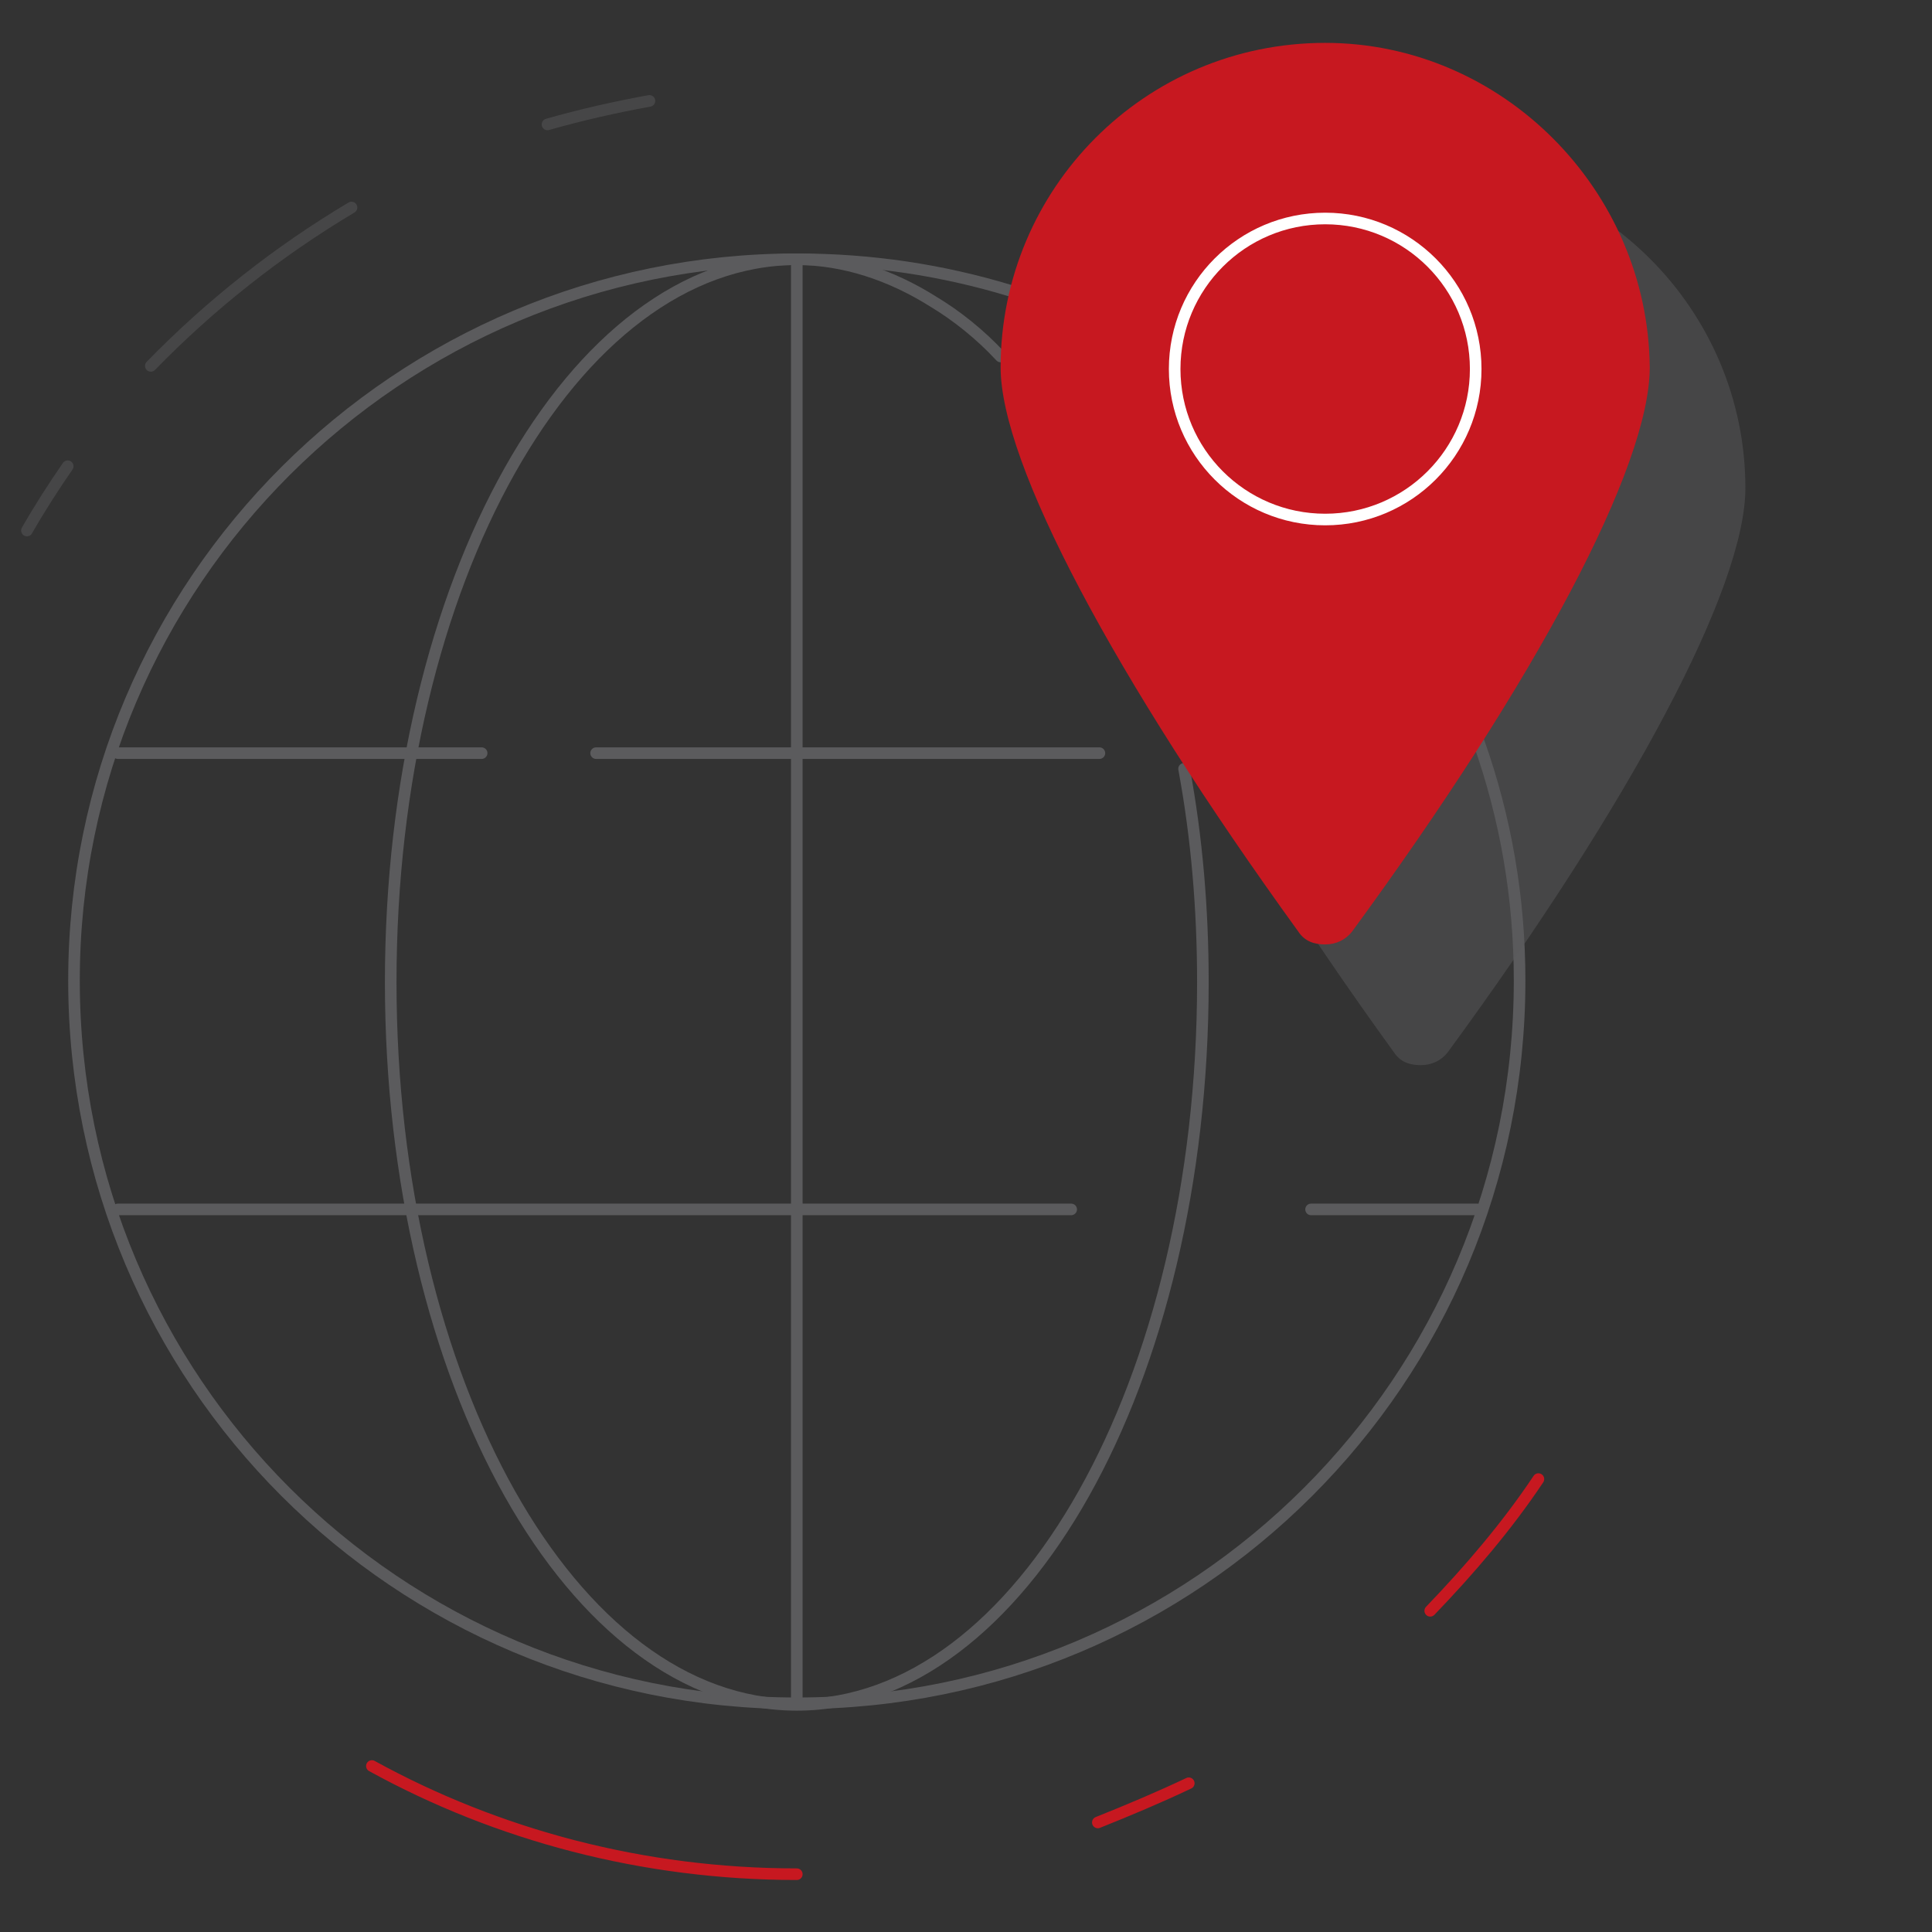 <?xml version="1.0" encoding="utf-8"?>
<svg viewBox="0 0 500 500" width="500" height="500" xmlns="http://www.w3.org/2000/svg">
  <rect x="0" y="0" width="500" height="500" fill="#333333" stroke="none"/>
  <path stroke-linecap="round" stroke-linejoin="round" stroke-miterlimit="10" stroke-width="3" d="M 398.141 382.786 C 390.026 394.959 380.287 406.321 370.143 416.871" class="icon-8-0" style="fill: none; stroke: rgb(199, 24, 32);"/>
  <path stroke-linecap="round" stroke-linejoin="round" stroke-miterlimit="10" stroke-width="3" d="M 141.693 32.198 C 150.214 29.764 159.141 27.735 168.068 26.112 M 39.032 94.687 C 54.451 78.862 71.9 65.066 90.971 53.704 M 6.976 137.293 C 10.222 131.613 13.874 125.932 17.526 120.657" class="icon-8-1" opacity=".5" style="fill: none; stroke: rgb(91, 91, 93);"/>
  <path stroke-linecap="round" stroke-linejoin="round" stroke-miterlimit="10" stroke-width="3" d="M 206.211 485.041 C 166.445 485.041 128.708 474.897 96.246 457.042 M 307.654 461.506 C 299.944 465.158 292.234 468.404 284.119 471.65" class="icon-8-0" style="fill: none; stroke: rgb(199, 24, 32);"/>
  <path stroke-linecap="round" stroke-linejoin="round" stroke-miterlimit="10" stroke-width="3" d="M 154.272 194.913 L 284.525 194.913 M 30.511 194.913 L 124.65 194.913 M 30.511 312.993 L 277.221 312.993 M 339.304 312.993 L 382.316 312.993 M 206.211 67.095 L 206.211 440.812 M 261.396 75.21 C 243.947 69.935 225.688 67.095 206.211 67.095 C 103.144 67.095 19.149 150.684 19.149 253.75 C 19.149 357.222 102.738 440.812 206.211 440.812 C 309.683 440.812 393.272 357.222 393.272 253.75 C 393.272 232.244 389.62 211.55 382.722 192.073" class="icon-8-1 fill-none stroke-gray-400" style="fill: none; stroke: rgb(91, 91, 93);"/>
  <path stroke-linecap="round" stroke-linejoin="round" stroke-miterlimit="10" stroke-width="3" d="M 258.961 92.253 C 253.686 86.572 247.599 81.702 241.513 78.051 C 230.557 71.152 218.384 67.095 206.211 67.095 C 148.185 67.095 101.115 150.684 101.115 254.156 C 101.115 357.628 148.185 441.217 206.211 441.217 C 264.236 441.217 311.306 357.628 311.306 254.156 C 311.306 235.085 309.683 216.419 306.436 198.971" class="icon-8-1" style="fill: none; stroke: rgb(91, 91, 93);"/>
  <path d="M 367.708 42.343 C 321.044 42.343 283.713 80.079 283.713 126.338 C 283.713 151.09 312.929 206.275 360.81 272.416 C 362.433 274.85 364.868 275.662 367.708 275.662 C 370.549 275.662 372.983 274.445 374.606 272.416 C 422.488 207.086 451.703 151.901 451.703 126.338 C 451.703 80.079 413.966 42.343 367.708 42.343 Z" opacity=".5" style="fill: rgb(91, 91, 93);"/>
  <path d="M 342.956 11.098 C 296.292 11.098 258.961 48.835 258.961 95.093 C 258.961 119.845 288.177 175.03 336.058 241.171 C 337.681 243.606 340.116 244.417 342.956 244.417 C 345.796 244.417 348.231 243.2 349.854 241.171 C 397.735 175.842 426.951 120.657 426.951 95.093 C 426.545 49.241 388.808 11.098 342.956 11.098 Z" style="fill: rgb(199, 24, 32);"/>
  <circle cx="342.956" cy="95.499" r="38.954" fill="none" stroke="#fff" stroke-linecap="round" stroke-linejoin="round" stroke-miterlimit="10" stroke-width="3" style=""/>
</svg>